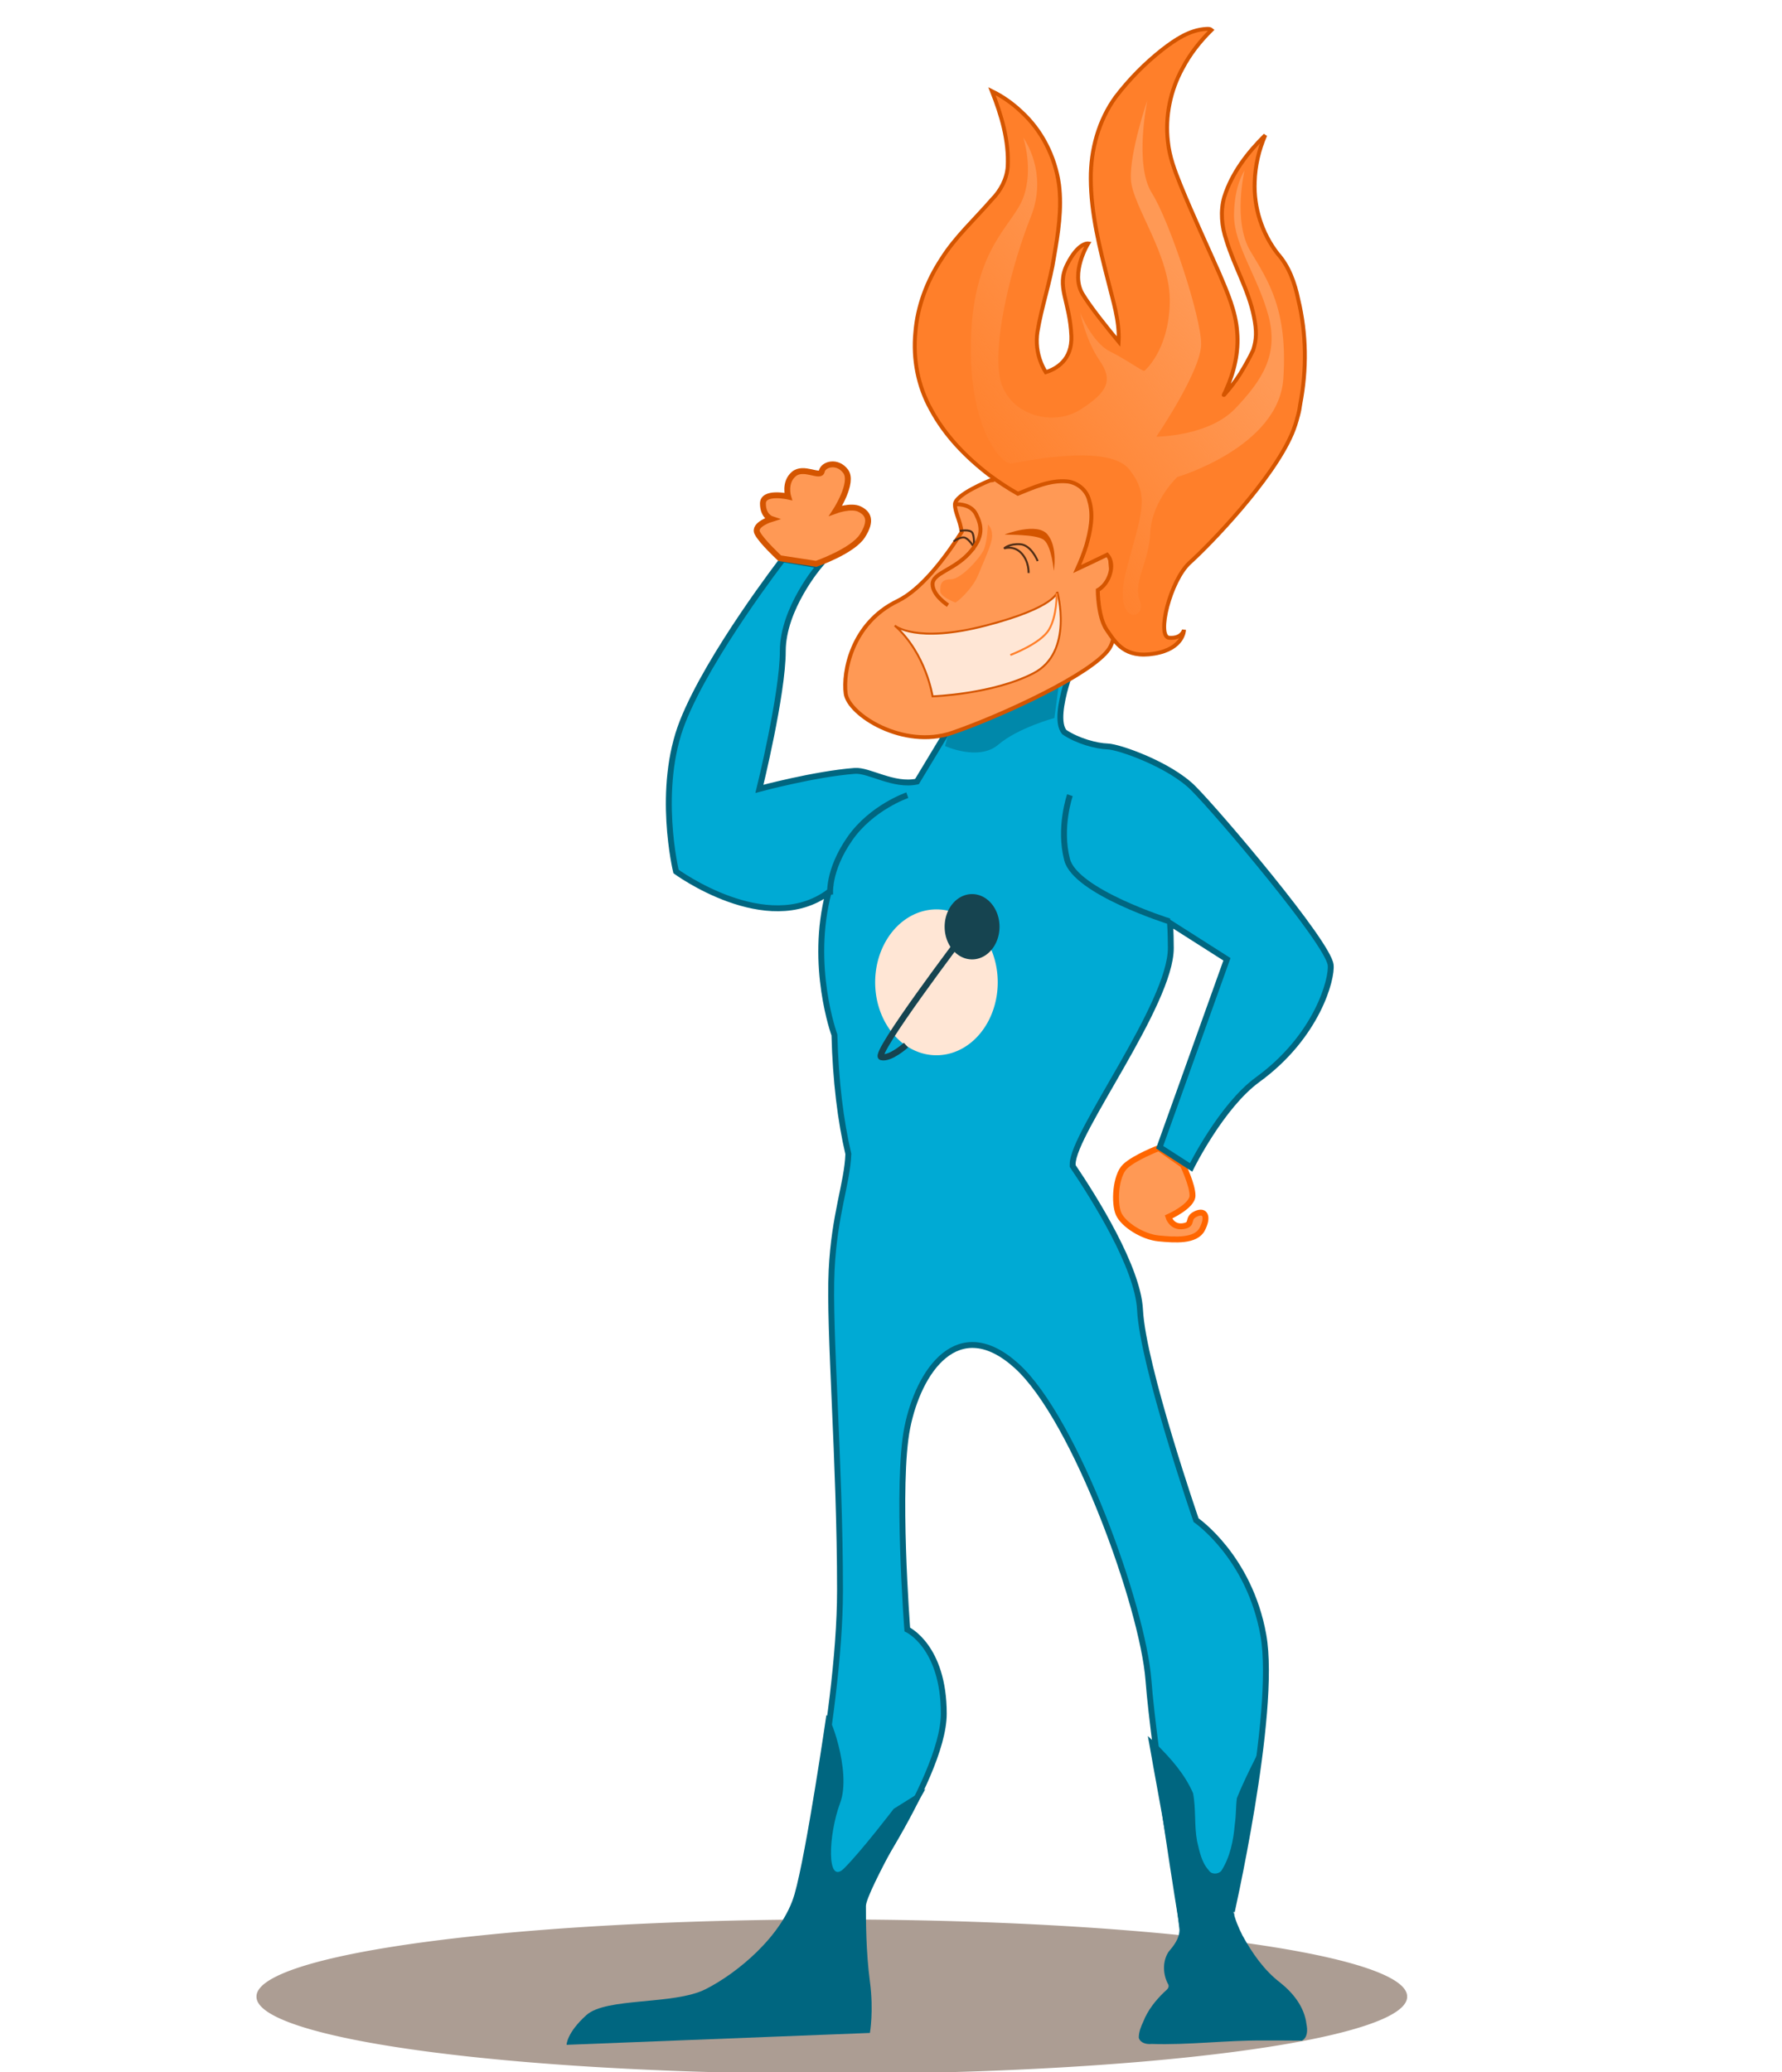 <svg width="603" height="701" xmlns="http://www.w3.org/2000/svg" xmlns:undefined="http://www.inkscape.org/namespaces/inkscape" xmlns:xlink="http://www.w3.org/1999/xlink">
 <defs>
  <linearGradient id="imagebot_38">
   <stop stop-color="#ff9955" id="imagebot_44" offset="0"/>
   <stop stop-color="#ff9955" stop-opacity="0" id="imagebot_43" offset="1"/>
  </linearGradient>
  <filter height="1.226" y="-0.113" width="1.34" x="-0.17" id="imagebot_25">
   <feGaussianBlur id="imagebot_42" stdDeviation="1.871" />
  </filter>
  <filter height="1.312" y="-0.156" width="1.207" x="-0.104" id="imagebot_29">
   <feGaussianBlur id="imagebot_41" stdDeviation="2.531" />
  </filter>
  <filter id="imagebot_12">
   <feGaussianBlur id="imagebot_40" stdDeviation="2.799" />
  </filter>
  <filter height="3.378" y="-1.189" width="1.197" x="-0.098" id="imagebot_36">
   <feGaussianBlur id="imagebot_39" stdDeviation="18.403" />
  </filter>
  <linearGradient y2="0.907" x2="0.273" y1="0.349" x1="0.691" id="imagebot_11" xlink:href="#imagebot_38"/>
 </defs>
 <g id="imagebot_2" label="Layer 1">
  <path label="Layer 1" fill="#ac9d93" stroke-width="3" stroke-miterlimit="4" stroke-dashoffset="0" filter="url(#imagebot_36)" id="imagebot_35" d="M 568.571 919.505 A 224.286 18.571 0 1 1 120 919.505 A 224.286 18.571 0 1 1 568.571 919.505 Z" transform="matrix(0.868 0 0 1.403 -17.366 -614.634)"/>
  <path transform="matrix(0.708 0 0 0.708 111.62 -35.503)" label="Layer 1" fill="#ff9955" fill-rule="evenodd" stroke="#ff6600" stroke-width="2.814" stroke-miterlimit="4" id="imagebot_32" d="M 396.184 598.707 C 396.184 598.707 384.672 603.098 380.067 607.488 C 375.462 611.879 374.695 625.05 376.997 630.173 C 379.3 635.295 388.509 641.149 396.184 641.881 C 403.859 642.612 413.836 643.344 416.906 637.49 C 419.976 631.636 418.441 627.977 413.836 630.173 C 409.231 632.368 413.069 635.295 407.696 636.027 C 402.324 636.758 400.789 631.636 400.789 631.636 C 400.789 631.636 412.301 626.514 412.301 621.392 C 412.301 616.269 407.696 606.757 407.696 606.757 L 396.184 598.707 Z"/>
  <path transform="matrix(0.708 0 0 0.708 111.62 -35.503)" label="Layer 1" fill="#00aad4" fill-rule="evenodd" stroke="#006680" stroke-width="2.814" stroke-miterlimit="4" id="imagebot_31" d="M 216.474 317.409 C 216.474 317.409 181.39 362.715 168.637 394.879 C 155.885 427.044 165.443 466.546 165.443 466.546 C 165.443 466.546 208.742 498.295 238.37 476.483 C 229.081 511.666 241.154 544.662 241.154 544.662 C 241.715 566.521 244.104 585.817 247.808 601.526 C 247.273 615.65 241.088 630.301 239.806 657.218 C 238.466 685.358 243.822 748.323 243.822 809.961 C 243.822 871.599 221.047 969.417 221.047 969.417 L 243.822 969.417 C 243.822 969.417 293.417 901.095 293.417 868.936 C 293.417 836.777 275.977 828.721 275.977 828.721 C 275.977 828.721 270.617 759.055 275.977 732.256 C 281.336 705.457 300.1 677.31 328.239 702.769 C 356.378 728.228 388.55 818.005 391.23 852.844 C 393.91 887.683 407.293 969.417 407.293 969.417 L 430.068 968.097 C 430.068 968.098 452.86 868.936 446.16 831.417 C 439.46 793.899 414.005 776.487 414.005 776.487 C 414.005 776.487 388.554 702.777 387.214 675.978 C 386.196 655.604 365.116 622.184 355.03 607.271 C 355.033 606.956 355.03 606.605 355.03 606.304 C 355.03 591.565 401.929 529.927 401.929 503.127 C 401.929 499.622 401.838 495.576 401.577 491.197 L 428.749 508.491 L 396.594 598.273 L 411.622 607.936 C 411.622 607.936 426.094 578.614 443.461 565.984 C 472.035 545.202 479.12 517.602 478.315 511.159 C 476.975 500.439 424.716 438.801 412.657 426.741 C 401.346 415.431 377.176 406.968 371.767 406.809 C 366.358 406.65 357.35 404.227 351.014 399.95 C 344.315 391.911 357.727 361.083 357.727 361.083 L 321.556 355.719 L 280.608 423.576 C 269.366 425.963 257.723 417.955 250.861 418.479 C 231.732 419.942 205.306 427.064 205.306 427.064 C 205.306 427.064 216.474 381.727 216.474 361.259 C 216.474 340.791 234.002 320.34 234.002 320.34 L 216.474 317.409 Z"/>
  <path transform="matrix(0.708 0 0 0.708 111.62 -35.503)" label="Layer 1" fill="#ff9955" fill-rule="evenodd" stroke="#d45500" stroke-width="2.814" stroke-miterlimit="4" id="imagebot_30" d="M 232.436 319.549 C 232.436 319.549 249.856 313.519 254.546 306.15 C 259.236 298.78 257.226 295.43 253.206 293.42 C 249.186 291.41 241.816 294.09 241.816 294.09 C 241.816 294.09 250.526 280.69 246.506 275.33 C 242.486 269.971 235.786 271.981 235.116 275.33 C 234.446 278.68 226.407 272.651 221.717 276.67 C 217.027 280.69 219.037 287.39 219.037 287.39 C 219.037 287.39 206.977 284.71 206.977 290.74 C 206.977 296.77 210.997 298.11 210.997 298.11 C 210.997 298.11 202.287 300.79 204.297 304.81 C 206.307 308.829 215.017 316.869 215.017 316.869 L 232.436 319.549 Z"/>
  <path label="Layer 1" fill="#0088aa" fill-rule="evenodd" stroke-width="1px" filter="url(#imagebot_29)" transform="matrix(0.664 0 0 0.664 116.589 9.651)" id="imagebot_28" d="M 364.611 329.834 L 361.754 351.263 C 361.754 351.263 343.183 356.263 333.183 364.834 C 323.183 373.406 306.04 365.549 306.04 365.549 L 308.897 354.834 L 364.611 329.834 Z"/>
  <g label="Layer 1" transform="matrix(0.664 0 0 0.664 128.665 -25.235)" id="imagebot_17">
   <path fill="#ff9955" fill-rule="evenodd" stroke="#d45500" stroke-width="2" stroke-miterlimit="4" d="M340.983,272.243C329.972,272.526 316.398,280.109 312.139,282.649L310.764,282.774C310.764,282.774 292.889,289.93 292.889,294.93C292.889,299.259 295.577,303.047 296.296,309.087C287.424,322.959 275.528,338.432 263.608,344.212C240.037,355.64 235.773,380.622 237.202,391.337C238.63,402.051 266.483,419.908 291.483,411.337C316.483,402.765 362.912,381.35 371.483,368.493C380.055,355.636 367.18,317.055 373.608,307.055C380.037,297.055 362.907,284.216 350.764,274.93C348.108,272.899 344.687,272.147 340.983,272.243z" id="imagebot_27"/>
   <path fill="#ff7f2a" fill-rule="evenodd" stroke="#d45500" stroke-width="2" stroke-miterlimit="4" d="M421.577,52.712C421.332,52.715 421.093,52.73 420.858,52.743C412.429,53.258 405.186,58.187 398.702,63.18C389.752,70.191 381.701,78.371 374.796,87.399C366.083,99.381 362.012,114.335 362.108,129.055C362.194,146.915 366.637,164.365 371.046,181.555C373.442,191.389 376.756,201.24 376.296,211.493C376.288,211.671 376.274,211.846 376.264,212.024C370.276,204.81 361.848,194.319 357.921,187.774C351.492,177.06 360.764,162.055 360.764,162.055C360.764,162.055 355.76,161.345 350.046,172.774C344.331,184.203 351.488,191.323 352.202,209.18C352.693,221.457 344.398,225.997 339.171,227.618C338.188,226.017 337.343,224.331 336.671,222.618C334.725,217.717 334.149,212.328 334.921,207.118C337.036,194.222 341.413,181.826 343.389,168.899C345.485,156.781 347.46,144.392 345.921,132.087C343.96,117.966 337.217,104.44 326.608,94.837C322.211,90.656 317.187,87.123 311.733,84.462C316.559,96.684 320.465,109.68 319.764,122.962C319.292,129.299 316.131,135.185 311.702,139.649C303.021,149.712 293.009,158.735 285.921,170.087C278.594,181.225 273.753,194.095 272.702,207.43C271.417,220.914 274.038,234.841 280.702,246.68C287.828,259.985 298.608,271 310.514,280.118C315.131,283.553 319.946,286.715 324.952,289.555C332.881,286.363 341.094,282.565 349.858,283.243C355.184,283.711 360.095,287.684 361.296,292.962C363.632,300.543 361.905,308.599 359.796,316.024C358.505,320.074 356.933,324.032 355.171,327.899C360.28,325.51 365.38,323.096 370.452,320.618C372.081,322.453 373.059,325.234 372.233,329.087C370.718,336.158 365.671,338.68 365.671,338.68C365.671,338.68 365.687,352.333 370.233,358.899C374.779,365.465 379.3,373.549 394.452,371.024C409.604,368.499 409.608,358.899 409.608,358.899C409.608,358.899 408.612,363.435 402.046,362.93C395.48,362.425 402.538,333.647 412.639,324.555C422.741,315.464 454.569,282.638 464.671,258.899C465.924,255.955 466.843,253.046 467.546,250.243C467.552,250.221 467.57,250.202 467.577,250.18C467.617,250.021 467.664,249.87 467.702,249.712C468.234,247.789 468.612,245.807 468.858,243.837C472.228,226.265 472.054,207.964 467.827,190.555C466.091,182.171 463.155,173.754 457.358,167.274C449.322,156.934 445.108,143.731 445.639,130.649C445.87,122.475 447.776,114.37 451.014,106.868C441.975,115.753 433.956,126.209 430.108,138.43C428.066,145.636 428.79,153.347 431.202,160.368C435.213,173.662 442.62,185.874 445.296,199.524C446.715,206.765 446.595,210.845 444.858,216.368C442.939,220.467 440.685,224.411 438.327,228.274C435.835,232.255 433.054,235.808 430.014,239.212C429.433,239.73 430.766,237.546 430.921,236.993C435.131,227.659 437.647,217.291 436.702,206.962C435.954,196.611 431.697,186.963 427.702,177.524C421.007,162.331 413.94,147.289 407.702,131.899C404.879,124.9 402.163,117.75 401.421,110.18C399.909,97.323 402.64,84.066 408.889,72.743C412.686,65.493 417.816,59 423.639,53.274C423.063,52.784 422.311,52.7 421.577,52.712z" id="imagebot_26"/>
   <path opacity="0.62" fill="#ff6600" fill-rule="evenodd" stroke-width="1px" filter="url(#imagebot_25)" d="M292.903,344.922C292.903,344.922 285.403,342.065 285.403,339.208C285.403,336.351 285.403,333.136 290.76,333.136C296.117,333.136 305.76,322.065 307.546,318.136C309.331,314.208 309.689,305.279 309.689,305.279C309.689,305.279 311.831,306.708 311.831,310.993C311.831,315.279 307.546,323.851 304.689,330.993C301.831,338.136 293.26,345.636 292.903,344.922z" id="imagebot_24"/>
   <path fill="#d45500" fill-rule="evenodd" stroke-width="1px" d="M318.26,310.279C318.26,310.279 334.689,303.851 340.046,310.279C345.403,316.708 343.26,328.851 343.26,328.851C343.26,328.851 342.189,316.351 338.26,313.136C334.331,309.922 318.26,310.636 318.26,310.279z" id="imagebot_23"/>
   <path fill="#ffe6d5" fill-rule="evenodd" stroke="#d45500" stroke-width="1px" d="M262.189,356.708C262.189,356.708 272.903,365.993 308.617,356.708C344.331,347.422 345.046,339.565 345.046,339.565C345.046,339.565 353.617,370.279 332.903,380.993C312.189,391.708 281.474,392.779 281.474,392.779C281.474,392.779 278.26,370.993 262.189,356.708z" id="imagebot_22"/>
   <path fill="none" fill-rule="evenodd" stroke="#ff7f2a" stroke-width="1px" d="M344.689,340.279C344.689,340.279 345.046,351.708 340.76,358.851C336.474,365.993 321.117,371.708 321.117,371.708" id="imagebot_21"/>
   <path fill="none" fill-rule="evenodd" stroke="#502d16" stroke-width="1px" d="M335.046,323.851C335.046,323.851 331.831,315.636 326.117,315.279C320.403,314.922 317.903,317.422 317.903,317.422C317.903,317.422 322.903,315.636 326.831,319.922C330.76,324.208 330.403,329.922 330.403,329.922" id="imagebot_20"/>
   <path fill="none" fill-rule="evenodd" stroke="#502d16" stroke-width="1px" d="M295.403,308.493C295.403,308.493 300.76,307.422 301.831,309.565C302.903,311.708 302.546,316.708 302.546,316.708C302.546,316.708 300.403,313.136 298.26,312.065C296.117,310.993 292.189,313.851 292.189,313.851" id="imagebot_19"/>
   <path fill="none" fill-rule="evenodd" stroke="#d45500" stroke-width="2" stroke-miterlimit="4" d="M292.903,294.922C292.903,294.922 300.76,294.208 303.617,299.922C306.474,305.636 307.903,311.351 300.046,319.922C292.189,328.493 281.474,329.922 281.474,335.636C281.474,341.351 289.331,346.351 289.331,346.351" id="imagebot_18"/>
  </g>
  <path transform="matrix(0.708 0 0 0.708 111.62 -35.503)" label="Layer 1" fill="none" fill-rule="evenodd" stroke="#006680" stroke-width="2.814" stroke-miterlimit="4" id="imagebot_16" d="M 275.985 430.096 C 275.985 430.096 258.924 435.904 248.516 450.865 C 237.796 466.275 239.136 477.664 239.136 477.664"/>
  <path transform="matrix(0.708 0 0 0.708 111.62 -35.503)" label="Layer 1" fill="none" fill-rule="evenodd" stroke="#006680" stroke-width="2.814" stroke-miterlimit="4" id="imagebot_15" d="M 353.703 430.096 C 353.703 430.096 348.343 445.505 352.363 460.915 C 356.383 476.324 401.271 490.394 401.271 490.394"/>
  <path transform="matrix(0.708 0 0 0.708 111.62 -35.503)" label="Layer 1" fill="#006680" fill-rule="evenodd" stroke-width="1px" id="imagebot_14" d="M 237.259 869.887 C 237.259 869.887 227.784 935.264 222.099 955.161 C 216.414 975.059 194.622 993.061 179.462 1000.64 C 164.302 1008.22 132.087 1004.43 122.612 1012.96 C 113.137 1021.49 113.137 1027.17 113.137 1027.17 L 258.104 1021.49 C 258.104 1021.49 259.999 1011.06 258.104 996.851 C 256.209 982.639 256.209 967.479 256.209 960.846 C 256.209 954.214 284.634 904.944 284.634 904.944 L 269.474 914.419 C 269.474 914.419 254.314 934.317 245.786 942.844 C 237.259 951.371 238.206 926.737 243.891 911.577 C 249.576 896.417 238.206 867.044 237.259 869.887 Z"/>
  <path transform="matrix(0.708 0 0 0.708 111.62 -35.503)" label="Layer 1" fill="#006680" fill-rule="evenodd" stroke-width="1px" id="imagebot_13" d="M 391.625 883.344 C 396.772 912.887 402.857 942.31 406.063 972.152 C 406.097 976.364 403.324 979.823 400.747 982.874 C 397.804 987.565 398.142 993.811 400.813 998.531 C 401.247 1000.13 399.701 1001.08 398.716 1002.02 C 394.552 1006.05 390.908 1010.65 388.773 1016.07 C 387.651 1018.46 386.586 1021.11 386.625 1023.81 C 387.354 1026.35 390.378 1027.02 392.688 1026.75 C 410.61 1027.35 428.461 1024.94 446.38 1025.1 C 452.472 1025.07 458.564 1025.13 464.656 1025.16 C 467.387 1023.6 467.309 1020.01 466.759 1017.32 C 465.835 1009.19 460.415 1002.37 454.188 997.438 C 446.473 991.524 440.841 983.377 436.189 974.949 C 434.226 971.061 432.469 966.972 431.647 962.693 C 432.546 954.725 434.411 946.91 435.728 939.008 C 439.288 920.005 442.847 901.003 446.406 882 C 442.016 891.055 437.26 899.97 433.507 909.306 C 432.954 913.359 433.163 917.476 432.539 921.524 C 431.883 929.326 430.347 937.359 426.065 944.042 C 424.502 945.805 421.265 945.855 420.004 943.698 C 416.565 939.919 415.643 934.692 414.481 929.891 C 413.068 922.31 414.01 914.491 412.551 906.927 C 408.62 897.845 401.92 890.319 394.956 883.433 C 393.642 882.137 392.297 880.873 390.938 879.625 C 391.167 880.865 391.396 882.104 391.625 883.344 Z"/>
  <path transform="matrix(0.708 0 0 0.708 111.62 -35.503)" label="Layer 1" fill="url(#imagebot_11)" fill-rule="evenodd" stroke-width="1px" filter="url(#imagebot_12)" id="imagebot_10" d="M 389.286 227.362 C 389.286 227.362 400.714 218.076 401.429 195.219 C 402.143 172.362 383.571 148.791 382.857 135.934 C 382.143 123.076 390.714 98.076 390.714 98.076 C 390.714 98.076 384.286 128.791 392.857 142.362 C 401.429 155.934 416.429 201.648 416.429 214.505 C 416.429 227.362 395 258.791 395 258.791 C 395 258.791 420 258.791 432.857 245.219 C 445.714 231.648 453.571 219.505 448.571 200.934 C 443.571 182.362 432.143 167.362 432.143 153.076 C 432.143 138.791 437.143 131.648 437.143 131.648 C 437.143 131.648 431.429 155.934 440 170.219 C 448.571 184.505 457.857 198.076 455.714 230.934 C 453.571 263.791 405 278.076 405 278.076 C 405 278.076 392.857 289.505 392.143 304.505 C 391.429 319.505 383.571 328.076 387.143 337.362 C 390.714 346.648 373.571 349.505 380.714 322.362 C 387.857 295.219 392.143 287.362 382.143 274.505 C 372.143 261.648 330 270.934 325.714 271.648 C 321.429 272.362 305 255.219 306.429 211.648 C 307.857 168.076 326.429 158.076 331.429 144.505 C 336.429 130.934 331.429 115.934 331.429 115.934 C 331.429 115.934 343.571 132.362 335 153.791 C 326.429 175.219 317.143 210.934 320 229.505 C 322.857 248.076 345 254.505 358.571 245.934 C 372.143 237.362 374.286 231.648 367.857 222.362 C 361.429 213.076 358.571 199.505 358.571 199.505 C 358.571 199.505 364.286 213.791 372.857 218.076 C 381.429 222.362 387.857 227.362 389.286 227.362 Z"/>
  <path transform="matrix(0.708 0 0 0.708 111.62 -35.503)" label="Layer 1" fill="#ffe6d5" stroke-width="3" stroke-miterlimit="4" stroke-dashoffset="0" d="M 319.208 519.507 A 29.294 34.85 0 1 1 260.619 519.507 A 29.294 34.85 0 1 1 319.208 519.507 Z" id="imagebot_9"/>
  <path label="Layer 1" fill="#164450" stroke-width="3" stroke-miterlimit="4" stroke-dashoffset="0" transform="matrix(0.317 0 0 0.317 237.034 148.822)" id="imagebot_8" d="M 319.208 519.507 A 29.294 34.85 0 1 1 260.619 519.507 A 29.294 34.85 0 1 1 319.208 519.507 Z"/>
  <path transform="matrix(0.708 0 0 0.708 111.62 -35.503)" label="Layer 1" fill="none" fill-rule="evenodd" stroke="#164450" stroke-width="3" stroke-miterlimit="4" id="imagebot_7" d="M 303.214 496.291 C 303.214 496.291 259.286 554.148 263.571 555.219 C 267.857 556.291 275.357 549.505 275.357 549.505"/>
  <title>Layer 1</title>
 </g>
</svg>